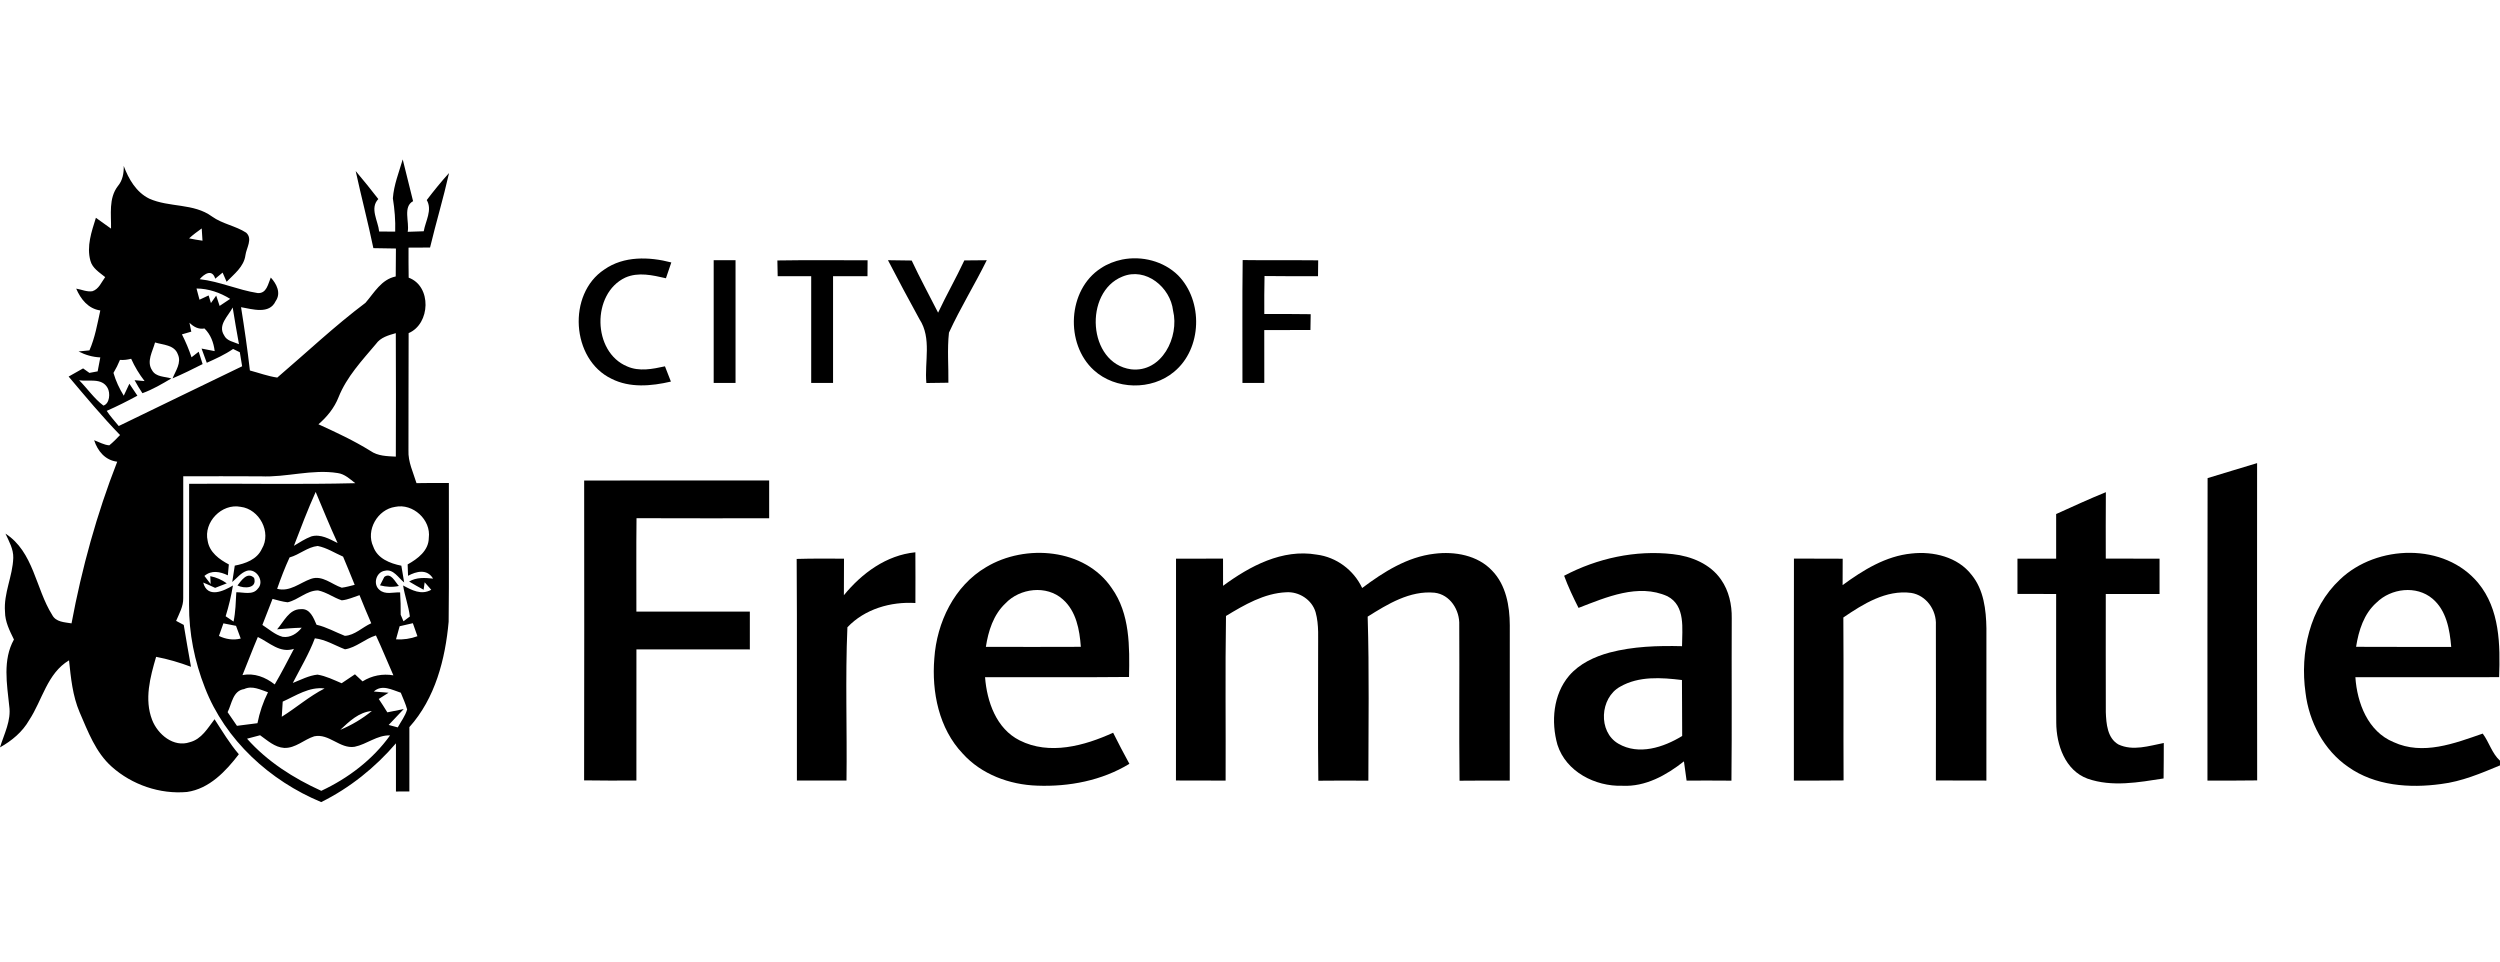 <svg xmlns="http://www.w3.org/2000/svg" xmlns:xlink="http://www.w3.org/1999/xlink" id="Layer_1" x="0px" y="0px" width="260px" height="100px" viewBox="242.25 46.09 260 100" xml:space="preserve"><g id="_x23_000000ff">	<path d="M283.108,66.715c0.098-1.392,0.637-2.717,1.025-4.046c0.367,1.444,0.717,2.896,1.077,4.343  c-1.077,0.581-0.364,2.165-0.56,3.186c0.556-0.017,1.112-0.035,1.668-0.056c0.182-1.063,0.919-2.203,0.315-3.245  c0.734-0.965,1.5-1.913,2.318-2.812c-0.584,2.602-1.354,5.158-1.976,7.749c-0.748,0.004-1.493,0.007-2.238,0.011  c-0.003,1.042-0.003,2.084,0.014,3.123c2.417,0.888,2.262,4.809-0.004,5.767c-0.024,4.063,0,8.127-0.017,12.19  c-0.053,1.203,0.496,2.294,0.835,3.413c1.123-0.021,2.245-0.021,3.368-0.018c-0.018,4.808,0.035,9.624-0.024,14.432  c-0.35,3.906-1.402,7.977-4.084,10.959c0,2.231,0,4.459,0,6.69c-0.35,0-1.049,0.003-1.396,0.007c-0.007-1.672-0.01-3.34,0-5.012  c-2.161,2.519-4.794,4.634-7.773,6.113c-5.336-2.217-9.984-6.445-12.093-11.894c-1.077-2.737-1.671-5.679-1.65-8.627  c0.014-4.192,0.003-8.386,0.007-12.582c5.76-0.042,11.519,0.084,17.279-0.063c-0.553-0.426-1.095-0.951-1.815-1.052  c-2.683-0.434-5.333,0.465-8.015,0.339c-2.689-0.018-5.375-0.007-8.061-0.007c-0.007,4.225,0.014,8.452-0.003,12.68  c0.021,0.851-0.417,1.602-0.738,2.36c0.2,0.105,0.595,0.315,0.794,0.42c0.234,1.455,0.497,2.902,0.752,4.354  c-1.178-0.44-2.388-0.801-3.626-1.035c-0.619,2.105-1.241,4.421-0.416,6.558c0.584,1.51,2.234,2.898,3.924,2.318  c1.22-0.312,1.86-1.462,2.57-2.386c0.804,1.242,1.563,2.515,2.524,3.641c-1.357,1.773-3.07,3.592-5.392,3.924  c-2.815,0.252-5.718-0.748-7.819-2.622c-1.686-1.497-2.476-3.665-3.35-5.676c-0.728-1.707-0.906-3.567-1.098-5.393  c-2.273,1.354-2.776,4.141-4.144,6.217c-0.7,1.231-1.812,2.154-3.036,2.837c0.43-1.396,1.182-2.794,0.962-4.298  c-0.238-2.294-0.696-4.798,0.489-6.921c-0.444-0.909-0.927-1.847-0.93-2.885c-0.154-1.927,0.801-3.699,0.86-5.605  c0.028-0.913-0.444-1.721-0.812-2.524c2.938,1.901,3.13,5.71,4.857,8.455c0.385,0.756,1.287,0.756,2.014,0.881  c1.07-5.731,2.626-11.379,4.752-16.813c-1.255-0.154-2.032-1.102-2.402-2.235c0.521,0.189,1.014,0.49,1.577,0.532  c0.402-0.322,0.759-0.699,1.119-1.07c-1.878-1.941-3.605-4.019-5.347-6.082c0.5-0.28,1.004-0.563,1.504-0.85  c0.165,0.119,0.493,0.353,0.657,0.469c0.213-0.039,0.644-0.123,0.857-0.161c0.091-0.486,0.182-0.969,0.276-1.451  c-0.794-0.035-1.556-0.252-2.259-0.619c0.283-0.028,0.846-0.084,1.129-0.112c0.581-1.322,0.822-2.752,1.13-4.151  c-1.259-0.182-2.039-1.175-2.507-2.27c0.552,0.087,1.105,0.36,1.679,0.27c0.678-0.21,0.944-0.944,1.335-1.469  c-0.587-0.482-1.325-0.913-1.535-1.699c-0.419-1.504,0.123-3.039,0.57-4.469c0.521,0.381,1.046,0.759,1.574,1.126  c0.028-1.479-0.262-3.147,0.7-4.41c0.507-0.598,0.64-1.346,0.619-2.108c0.511,1.36,1.297,2.734,2.654,3.399  c2.084,0.937,4.62,0.455,6.529,1.86c1.081,0.776,2.448,0.965,3.553,1.682c0.703,0.644,0.021,1.584-0.077,2.343  c-0.157,1.196-1.175,1.955-1.958,2.763c-0.104-0.241-0.311-0.717-0.416-0.955c-0.255,0.21-0.51,0.419-0.766,0.633  c-0.325-1.052-1.15-0.497-1.616,0.053c2.063,0.23,3.976,1.122,6.015,1.44c0.951,0.081,1.091-0.951,1.377-1.612  c0.605,0.657,1.098,1.619,0.503,2.458c-0.647,1.406-2.43,0.825-3.595,0.626c0.35,2.186,0.668,4.378,0.92,6.582  c0.948,0.252,1.874,0.598,2.847,0.738c3.042-2.598,5.965-5.364,9.172-7.774c0.919-1.056,1.644-2.43,3.147-2.742  c0.014-0.968,0.017-1.937,0.021-2.906c-0.783-0.01-1.566-0.021-2.346-0.039c-0.556-2.686-1.255-5.34-1.839-8.019  c0.808,0.955,1.591,1.923,2.354,2.913c-0.917,0.955-0.021,2.27,0.087,3.375c0.556,0.007,1.112,0.011,1.668,0.014  C283.389,69.02,283.291,67.862,283.108,66.715 M261.914,70.88c0.461,0.102,0.927,0.171,1.395,0.241  c-0.024-0.423-0.052-0.85-0.08-1.273C262.777,70.174,262.323,70.502,261.914,70.88 M262.687,76.094  c0.101,0.388,0.206,0.776,0.311,1.165c0.315-0.15,0.629-0.297,0.948-0.444c0.06,0.196,0.182,0.594,0.241,0.793  c0.136-0.196,0.413-0.584,0.549-0.776c0.087,0.27,0.266,0.804,0.354,1.074c0.276-0.185,0.825-0.553,1.098-0.734  C265.131,76.518,263.938,76.105,262.687,76.094 M265.55,80.952c0.28,0.608,1.007,0.692,1.553,0.934  c-0.245-1.266-0.437-2.542-0.654-3.815C265.991,78.955,264.875,79.896,265.55,80.952 M261.952,79.654  c0.049,0.231,0.143,0.696,0.192,0.927c-0.245,0.07-0.731,0.213-0.973,0.283c0.389,0.77,0.728,1.563,0.997,2.385  c0.248-0.192,0.496-0.388,0.745-0.581c0.136,0.43,0.273,0.857,0.409,1.287c-1.028,0.521-2.063,1.032-3.126,1.486  c0.312-0.784,0.955-1.63,0.549-2.504c-0.354-0.986-1.528-0.972-2.371-1.231c-0.241,0.923-0.916,1.969-0.308,2.892  c0.398,0.717,1.322,0.64,2.003,0.85c-0.968,0.573-1.944,1.15-3.007,1.535c-0.293-0.437-0.566-0.888-0.814-1.353  c0.259,0.024,0.78,0.07,1.039,0.091c-0.556-0.713-1.025-1.493-1.396-2.319c-0.381,0.095-0.769,0.151-1.165,0.116  c-0.188,0.465-0.416,0.919-0.675,1.353c0.241,0.836,0.612,1.63,1.07,2.371c0.196-0.416,0.392-0.829,0.584-1.245  c0.279,0.417,0.56,0.833,0.835,1.245c-1.045,0.563-2.105,1.102-3.192,1.577c0.367,0.563,0.829,1.06,1.251,1.577  c4.284-2.063,8.547-4.158,12.834-6.214c-0.08-0.486-0.161-0.973-0.241-1.458c-0.231-0.115-0.465-0.231-0.699-0.343  c-0.85,0.587-1.797,1.014-2.738,1.438c-0.182-0.493-0.36-0.986-0.542-1.479c0.339,0.066,1.021,0.199,1.364,0.266  c-0.105-0.884-0.416-1.724-1.06-2.356C262.889,80.368,262.382,80.074,261.952,79.654 M281.353,81.857  c-1.455,1.728-3.049,3.417-3.896,5.546c-0.434,1.108-1.196,2.039-2.088,2.812c1.84,0.843,3.683,1.696,5.403,2.766  c0.776,0.545,1.738,0.552,2.644,0.598c0.01-4.28,0.021-8.561-0.003-12.841C282.654,80.958,281.836,81.172,281.353,81.857   M250.485,85.641c0.857,0.86,1.546,1.899,2.521,2.63c0.65-0.192,0.741-1.312,0.426-1.847  C252.835,85.358,251.479,85.785,250.485,85.641 M272.817,102.854c0.587-0.347,1.161-0.734,1.805-0.976  c0.976-0.283,1.896,0.275,2.738,0.685c-0.811-1.748-1.528-3.538-2.28-5.312C274.254,99.087,273.538,100.972,272.817,102.854   M263.847,102.336c0.186,1.188,1.207,1.934,2.203,2.455c-0.035,0.377-0.07,0.755-0.105,1.133c-0.801-0.385-1.696-0.57-2.437,0.063  c0.213,0.283,0.43,0.563,0.65,0.843l-0.039-0.818c0.623,0.119,1.2,0.378,1.717,0.745c-0.402,0.161-0.808,0.318-1.213,0.472  c-0.406-0.195-0.818-0.381-1.238-0.553c0.43,1.679,2.14,0.886,3.091,0.302c-0.178,1.084-0.434,2.153-0.759,3.203  c0.273,0.186,0.545,0.37,0.822,0.552c0.21-1.003,0.231-2.031,0.287-3.049c0.734-0.014,1.71,0.332,2.238-0.371  c0.731-0.737-0.133-2.144-1.133-1.863c-0.626,0.202-1.035,0.762-1.528,1.168c0.088-0.566,0.175-1.133,0.263-1.703  c1.105-0.21,2.312-0.637,2.815-1.742c1.039-1.72-0.255-4.144-2.213-4.374C265.313,98.419,263.396,100.395,263.847,102.336   M281.07,102.938c0.434,1.241,1.738,1.748,2.92,1.985c0.095,0.581,0.192,1.165,0.294,1.745c-0.602-0.465-1.109-1.437-2.007-1.22  c-0.909,0.126-1.27,1.401-0.57,1.982c0.598,0.542,1.44,0.238,2.154,0.266c0.049,0.776,0.07,1.553,0.06,2.329  c0.073,0.171,0.22,0.508,0.291,0.679c0.227-0.161,0.447-0.329,0.664-0.5c-0.136-1.095-0.535-2.137-0.703-3.225  c0.909,0.493,1.899,1.028,2.927,0.447c-0.224-0.266-0.451-0.524-0.686-0.779l-0.108,0.776c-0.51-0.272-1.014-0.553-1.507-0.854  c0.769-0.454,1.636-0.392,2.49-0.305c-0.623-1.041-1.742-0.759-2.602-0.29c-0.011-0.294-0.032-0.888-0.042-1.185  c1.046-0.581,2.193-1.435,2.2-2.76c0.249-1.881-1.654-3.619-3.5-3.225C281.511,99.069,280.269,101.241,281.07,102.938   M272.366,104.063c-0.493,1.063-0.906,2.157-1.294,3.263c1.322,0.35,2.357-0.626,3.518-1.035c1.182-0.413,2.151,0.573,3.204,0.92  c0.455-0.057,0.898-0.189,1.343-0.298c-0.392-0.982-0.801-1.958-1.207-2.934c-0.875-0.381-1.696-0.924-2.64-1.108  C274.227,102.982,273.387,103.783,272.366,104.063 M272.17,108.729c-0.538-0.057-1.056-0.218-1.577-0.354  c-0.343,0.906-0.699,1.808-1.056,2.71c0.682,0.434,1.305,1.018,2.102,1.234c0.797,0.122,1.514-0.339,1.99-0.947  c-0.857,0.021-1.707,0.098-2.56,0.167c0.707-0.79,1.231-2.104,2.473-2.098c0.958-0.088,1.318,0.917,1.629,1.623  c1.039,0.237,1.962,0.772,2.945,1.153c1.031-0.052,1.825-0.905,2.745-1.308c-0.423-0.969-0.829-1.944-1.221-2.924  c-0.608,0.199-1.203,0.479-1.843,0.539c-0.854-0.276-1.591-0.854-2.476-1.031C274.143,107.504,273.279,108.47,272.17,108.729   M283.812,111.218c-0.126,0.451-0.252,0.905-0.377,1.364c0.762,0.049,1.514-0.063,2.228-0.325  c-0.158-0.455-0.315-0.906-0.476-1.354C284.728,111.008,284.27,111.113,283.812,111.218 M265.019,112.229  c0.713,0.343,1.49,0.465,2.266,0.27c-0.161-0.44-0.325-0.881-0.489-1.322c-0.438-0.087-0.875-0.171-1.312-0.259  C265.327,111.354,265.173,111.792,265.019,112.229 M269.065,112.337c-0.56,1.312-1.06,2.647-1.598,3.966  c1.238-0.245,2.392,0.213,3.354,0.969c0.71-1.21,1.346-2.462,2-3.703C271.366,114.054,270.275,112.914,269.065,112.337   M274.996,112.474c-0.612,1.619-1.504,3.108-2.294,4.644c0.839-0.329,1.658-0.772,2.567-0.867c0.885,0.144,1.692,0.553,2.511,0.896  c0.461-0.312,0.923-0.623,1.385-0.93c0.266,0.244,0.528,0.489,0.79,0.737c0.965-0.605,2.081-0.822,3.207-0.63  c-0.616-1.378-1.171-2.783-1.815-4.15c-1.129,0.346-2.053,1.266-3.217,1.444C277.087,113.222,276.125,112.606,274.996,112.474   M265.921,120.156c0.325,0.472,0.647,0.947,0.972,1.42c0.71-0.099,1.42-0.186,2.133-0.273c0.22-1.115,0.584-2.199,1.095-3.217  c-0.794-0.262-1.644-0.73-2.479-0.332C266.459,117.925,266.362,119.285,265.921,120.156 M271.652,119.058  c-0.038,0.521-0.073,1.046-0.098,1.574c1.511-0.94,2.857-2.13,4.452-2.941C274.408,117.488,273.041,118.436,271.652,119.058   M281.126,118.009c0.385,0.031,1.15,0.095,1.535,0.126c-0.339,0.217-0.679,0.43-1.021,0.647c0.308,0.458,0.605,0.919,0.892,1.392  c0.566-0.111,1.136-0.228,1.707-0.343c-0.525,0.546-1.049,1.098-1.567,1.654c0.234,0.063,0.71,0.192,0.944,0.255  c0.335-0.615,0.783-1.188,0.976-1.867c-0.161-0.602-0.434-1.165-0.661-1.741C283.021,117.838,281.972,117.229,281.126,118.009   M277.64,121.992c1.182-0.489,2.29-1.15,3.28-1.958C279.573,120.149,278.577,121.114,277.64,121.992 M267.942,122.915  c2.112,2.382,4.843,4.113,7.721,5.421c2.797-1.308,5.351-3.246,7.155-5.767c-1.36-0.039-2.409,0.923-3.689,1.186  c-1.528,0.241-2.661-1.416-4.2-1.088c-1.066,0.336-1.948,1.252-3.123,1.206c-0.99-0.063-1.742-0.779-2.507-1.318  C268.848,122.674,268.393,122.793,267.942,122.915z"></path>	<path d="M305.101,74.119c2.025-1.423,4.668-1.336,6.966-0.734c-0.185,0.549-0.374,1.098-0.56,1.644  c-1.377-0.315-2.871-0.671-4.224-0.07c-3.525,1.657-3.431,7.746,0.196,9.239c1.252,0.556,2.644,0.27,3.927-0.01  c0.206,0.528,0.413,1.056,0.619,1.587c-2.031,0.472-4.266,0.682-6.186-0.297C301.653,83.466,301.233,76.661,305.101,74.119z"></path>	<path d="M323.097,73.178c3.126-0.052,6.256-0.021,9.382-0.017c-0.003,0.552-0.01,1.101-0.01,1.654c-1.196,0-2.389,0-3.581,0  c0,3.7,0,7.403,0,11.103c-0.759,0-1.518,0-2.273,0c0-3.7,0-7.403,0-11.103c-1.164,0-2.325,0-3.486,0  C323.118,74.269,323.107,73.723,323.097,73.178z"></path>	<path d="M358.961,73.08c2.053-0.406,4.298,0.164,5.805,1.64c2.633,2.671,2.514,7.63-0.416,10.04  c-2.333,1.955-6.095,1.881-8.344-0.175c-3.004-2.731-2.738-8.361,0.735-10.599C357.409,73.538,358.175,73.244,358.961,73.08   M358.986,74.853c-4.043,1.612-3.62,9.012,0.888,9.645c3.203,0.374,5.046-3.36,4.375-6.105  C363.973,75.972,361.416,73.846,358.986,74.853z"></path>	<path d="M371.488,73.136c2.616,0.038,5.235,0,7.854,0.028c-0.007,0.549-0.014,1.098-0.018,1.65c-1.854,0-3.71,0.01-5.563-0.018  c-0.028,1.318-0.031,2.633-0.024,3.952c1.608-0.003,3.217-0.01,4.825,0.018c-0.01,0.549-0.021,1.095-0.027,1.644  c-1.602,0-3.203-0.003-4.802,0.007c0.007,1.833,0.004,3.668,0.004,5.501c-0.759,0-1.518,0-2.273,0  C371.477,81.658,371.432,77.395,371.488,73.136z"></path>	<path d="M316.473,73.153c0.755,0,1.514,0,2.273,0c0,4.256,0,8.508,0,12.764c-0.759,0-1.518,0-2.273,0  C316.473,81.662,316.473,77.409,316.473,73.153z"></path>	<path d="M334.598,73.15c0.822,0.003,1.647,0.014,2.469,0.035c0.857,1.839,1.833,3.616,2.745,5.424  c0.86-1.836,1.871-3.599,2.728-5.435c0.776-0.014,1.553-0.021,2.333-0.021c-1.252,2.542-2.752,4.959-3.931,7.533  c-0.192,1.728-0.035,3.473-0.06,5.207c-0.766,0.014-1.528,0.024-2.29,0.031c-0.207-2.2,0.577-4.662-0.713-6.63  C336.766,77.255,335.661,75.213,334.598,73.15z"></path>	<path d="M471.84,95.814c1.718-0.504,3.424-1.06,5.148-1.56c0,10.998-0.015,21.996,0.007,32.998  c-1.725,0.027-3.445,0.021-5.169,0.018C471.833,116.781,471.809,106.298,471.84,95.814z"></path>	<path d="M303.003,96.065c6.414-0.014,12.827-0.003,19.24-0.007c0,1.312,0,2.623,0,3.934c-4.599-0.003-9.197,0.011-13.795-0.01  c-0.039,3.238-0.007,6.477-0.014,9.715c3.931,0,7.865,0,11.799,0c0,1.311,0,2.622,0,3.934c-3.934,0-7.865,0.004-11.795-0.003  c-0.01,4.546-0.007,9.088-0.003,13.635c-1.812,0.01-3.623,0.017-5.438-0.015C303.021,116.855,303.01,106.459,303.003,96.065z"></path>	<path d="M456.09,99.549c1.714-0.776,3.427-1.563,5.169-2.273c-0.018,2.305-0.011,4.609-0.008,6.91  c1.864,0.004,3.729,0.004,5.592,0.004c0,1.224,0,2.447,0,3.675c-1.863-0.003-3.73-0.003-5.592,0  c0.004,4.099-0.014,8.197,0.004,12.296c0.046,1.188,0.154,2.682,1.305,3.35c1.511,0.714,3.182,0.15,4.724-0.15  c-0.003,1.228-0.003,2.458-0.021,3.689c-2.595,0.402-5.354,0.913-7.899,0.024c-2.347-0.86-3.256-3.535-3.263-5.837  c-0.031-4.458,0-8.917-0.011-13.372c-1.343-0.003-2.686-0.003-4.024-0.007c0.003-1.221,0.003-2.444,0-3.665  c1.339-0.007,2.682-0.007,4.024-0.003C456.09,102.64,456.09,101.095,456.09,99.549z"></path>	<path d="M330.014,107.994c1.867-2.287,4.417-4.169,7.435-4.466c0.014,1.759,0.007,3.518,0.003,5.276  c-2.563-0.16-5.273,0.623-7.071,2.521c-0.231,5.302-0.024,10.631-0.095,15.943c-1.72,0-3.438,0-5.158,0  c-0.018-7.684,0.028-15.366-0.024-23.049c1.64-0.049,3.283-0.038,4.923-0.028C330.024,105.458,330.024,106.728,330.014,107.994z"></path>	<path d="M344.806,105.073c4.074-2.451,10.257-1.965,13.062,2.176c1.913,2.679,1.864,6.103,1.801,9.246  c-4.99,0.052-9.98,0.007-14.974,0.021c0.196,2.546,1.165,5.351,3.591,6.571c3.102,1.573,6.746,0.569,9.729-0.794  c0.539,1.091,1.112,2.164,1.692,3.234c-2.857,1.742-6.28,2.399-9.595,2.27c-2.864-0.094-5.788-1.168-7.735-3.329  c-2.483-2.605-3.242-6.406-2.958-9.896C339.672,110.826,341.491,107.018,344.806,105.073 M346.806,108.851  c-1.245,1.175-1.773,2.864-2.025,4.511c3.291,0.007,6.581,0.014,9.875-0.003c-0.126-1.77-0.476-3.707-1.875-4.938  C351.104,106.909,348.31,107.249,346.806,108.851z"></path>	<path d="M369.449,107.015c2.783-2.049,6.165-3.864,9.738-3.245c2.053,0.259,3.851,1.605,4.729,3.473  c2.224-1.665,4.686-3.234,7.508-3.563c2.105-0.267,4.49,0.146,6.001,1.752c1.451,1.493,1.836,3.676,1.843,5.683  c-0.007,5.385,0,10.771-0.004,16.156c-1.741,0-3.482-0.007-5.221,0.014c-0.063-5.396,0.004-10.788-0.031-16.181  c0.069-1.553-0.948-3.192-2.577-3.374c-2.553-0.238-4.872,1.185-6.948,2.489c0.175,5.687,0.073,11.376,0.073,17.062  c-1.734-0.014-3.469-0.017-5.204,0.004c-0.056-4.47-0.014-8.938-0.021-13.407c-0.021-1.375,0.112-2.78-0.263-4.12  c-0.381-1.297-1.724-2.161-3.057-2.073c-2.297,0.104-4.343,1.305-6.262,2.465c-0.091,5.704-0.014,11.414-0.039,17.122  c-1.724,0-3.444,0.003-5.165-0.011c0.014-7.689,0.003-15.38,0.007-23.069c1.63,0,3.259,0,4.889-0.007  C369.449,105.126,369.453,106.07,369.449,107.015z"></path>	<path d="M404.919,105.969c3.444-1.818,7.424-2.692,11.309-2.248c1.92,0.213,3.903,1.021,5.022,2.664  c0.808,1.158,1.122,2.595,1.101,3.994c-0.027,5.634,0.028,11.267-0.031,16.9c-1.552-0.014-3.108-0.014-4.665-0.007  c-0.094-0.668-0.186-1.336-0.276-2c-1.825,1.44-4.004,2.661-6.405,2.538c-2.815,0.092-5.857-1.458-6.75-4.263  c-0.678-2.389-0.447-5.228,1.21-7.179c1.077-1.259,2.644-1.986,4.218-2.413c2.451-0.644,5.007-0.724,7.529-0.661  c0-1.79,0.398-4.196-1.521-5.196c-3.025-1.36-6.368,0.105-9.243,1.214C405.866,108.221,405.342,107.116,404.919,105.969   M410.752,117.502c-2.116,1.154-2.333,4.693-0.192,5.931c2.112,1.238,4.703,0.385,6.637-0.801c-0.021-1.94,0-3.878-0.024-5.819  C415.035,116.551,412.688,116.387,410.752,117.502z"></path>	<path d="M433.881,106.941c2.133-1.56,4.49-3.028,7.183-3.287c2.245-0.249,4.798,0.354,6.231,2.221  c1.27,1.549,1.511,3.633,1.542,5.563c-0.003,5.276-0.003,10.554-0.003,15.831c-1.752,0-3.504,0.003-5.253-0.011  c0.004-5.386,0.014-10.774,0-16.16c0.081-1.552-1-3.102-2.573-3.347c-2.603-0.342-4.99,1.151-7.05,2.557  c0.038,5.647-0.004,11.295,0.024,16.946c-1.725,0.021-3.448,0.015-5.169,0.015c0.004-7.697-0.011-15.391,0.007-23.087  c1.689,0.007,3.382,0.003,5.07,0.014C433.884,105.108,433.881,106.025,433.881,106.941z"></path>	<path d="M485.608,106.357c3.825-3.658,10.889-3.857,14.375,0.367c2.253,2.724,2.298,6.438,2.176,9.791  c-4.983,0.004-9.967,0-14.949,0.004c0.178,2.686,1.304,5.647,3.965,6.749c3.05,1.409,6.337,0.137,9.278-0.885  c0.671,0.896,0.95,2.05,1.797,2.822v0.486c-1.979,0.825-3.979,1.675-6.127,1.937c-3.276,0.451-6.868,0.192-9.648-1.772  c-2.549-1.749-4.084-4.693-4.451-7.722C481.437,113.963,482.443,109.315,485.608,106.357 M489.413,108.756  c-1.326,1.165-1.864,2.917-2.13,4.603c3.297,0.021,6.595,0.003,9.893,0.014c-0.15-1.801-0.496-3.798-1.954-5.024  C493.553,106.944,490.92,107.271,489.413,108.756z"></path>	<path d="M266.946,106.977c0.398-0.5,1.018-1.466,1.731-0.787C269.026,107.309,267.624,107.322,266.946,106.977z"></path>	<path d="M282.217,106.091c0.689-0.524,1.133,0.55,1.518,0.941c-0.657,0.144-1.322,0.102-1.965-0.066  C281.881,106.749,282.105,106.312,282.217,106.091z"></path></g></svg>